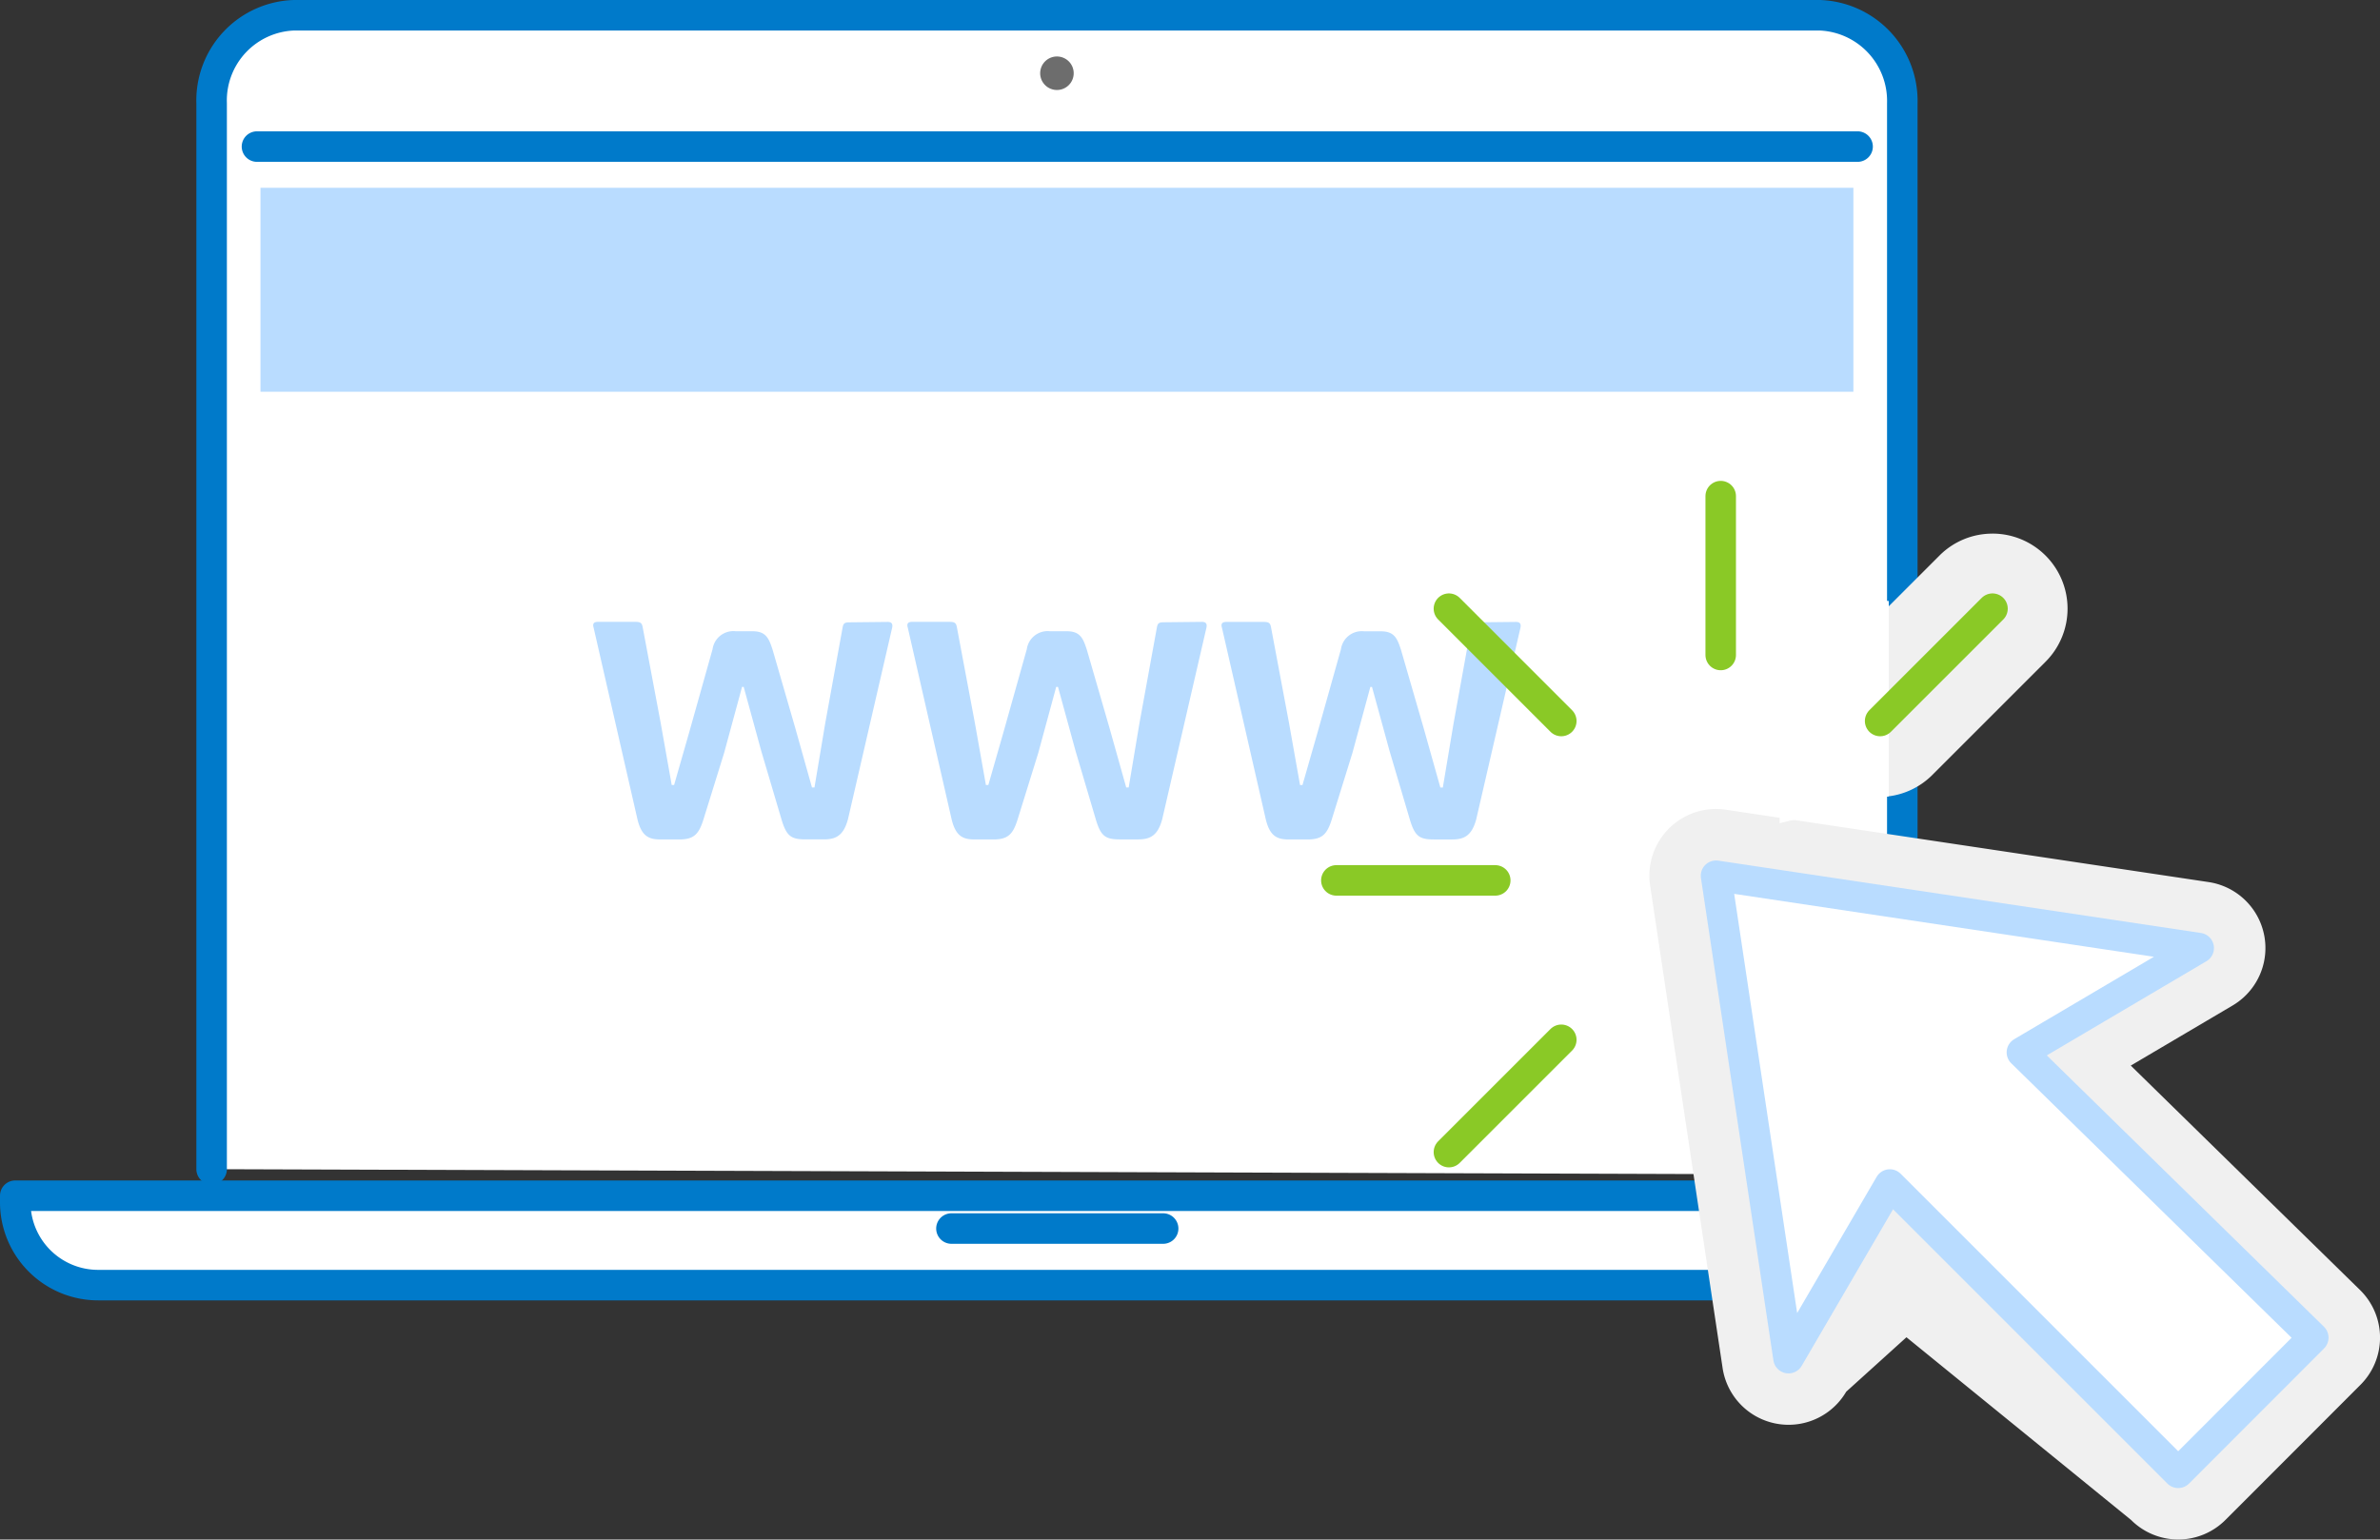 <svg xmlns="http://www.w3.org/2000/svg" viewBox="4166 -3040 155.989 100.926">
  <rect x="4166" y="-3040" width="155.989" height="100.926" fill="#333333" stroke="none"/>
  <defs>
    <style>
      .cls-1, .cls-5, .cls-7 {
        fill: #fff;
      }

      .cls-1 {
        stroke: #007aca;
      }

      .cls-1, .cls-5, .cls-6 {
        stroke-linecap: round;
        stroke-linejoin: round;
        stroke-miterlimit: 10;
        stroke-width: 2px;
      }

      .cls-2 {
        fill: #6d6d6d;
      }

      .cls-3 {
        fill: #b9dcff;
      }

      .cls-4 {
        fill: #f0f0f0;
      }

      .cls-5 {
        stroke: #b9dcff;
      }

      .cls-6 {
        fill: none;
        stroke: #8ac926;
      }
    </style>
  </defs>
  <g id="Symbol_27_1" data-name="Symbol 27 – 1" transform="translate(2574 -4351)">
    <g id="Group_651" data-name="Group 651" transform="translate(1593 1312)">
      <path id="Path_2291" data-name="Path 2291" class="cls-1" d="M135.352,77.012V6.77a5.618,5.618,0,0,0-5.4-5.77H29.942a5.589,5.589,0,0,0-5.4,5.77V76.646M27.515,9.609H132.421" transform="translate(-11.672 -1)"/>
      <circle id="Ellipse_211" data-name="Ellipse 211" class="cls-2" cx="1.099" cy="1.099" r="1.099" transform="translate(67.174 2.702)"/>
      <path id="Path_2292" data-name="Path 2292" class="cls-1" d="M1,142.568v.412a5.433,5.433,0,0,0,5.449,5.449H132.1a5.433,5.433,0,0,0,5.449-5.449v-.412Zm61.359,2.152H76.234" transform="translate(-1 -65.182)"/>
      <rect id="Rectangle_812" data-name="Rectangle 812" class="cls-3" width="104.402" height="13.371" transform="translate(16.072 11.31)"/>
    </g>
    <g id="Group_652" data-name="Group 652" transform="translate(1630.88 1351.766)">
      <path id="Path_2293" data-name="Path 2293" class="cls-3" d="M80.054,78.009l-1.179,4.342-1.367,4.4c-.295.912-.617,1.26-1.555,1.26H74.693c-.751,0-1.234-.215-1.5-1.341L70.323,74.122c-.08-.268.027-.375.295-.375h2.413c.348,0,.455.054.509.348l1.179,6.272.724,4.074H75.6l.991-3.458,1.529-5.441a1.38,1.38,0,0,1,1.528-1.179h1.1c.884,0,1.072.483,1.314,1.234l1.474,5.092,1.1,3.914H84.8l.7-4.181L86.647,74.1c.055-.269.134-.322.483-.322l2.467-.026c.241,0,.348.107.295.375L87,86.666c-.295,1.126-.831,1.341-1.582,1.341H84.208c-.938,0-1.233-.215-1.555-1.26l-1.34-4.529-1.153-4.208Z" transform="translate(-70.298 -73.747)"/>
      <path id="Path_2294" data-name="Path 2294" class="cls-3" d="M117.72,78.009l-1.179,4.342-1.367,4.4c-.295.912-.617,1.26-1.555,1.26H112.36c-.751,0-1.234-.215-1.5-1.341L107.99,74.122c-.08-.268.027-.375.295-.375H110.7c.348,0,.455.054.509.348l1.179,6.272.724,4.074h.16l.991-3.458,1.529-5.441a1.38,1.38,0,0,1,1.528-1.179h1.1c.884,0,1.072.483,1.314,1.234l1.474,5.092,1.1,3.914h.162l.7-4.181,1.152-6.326c.055-.269.134-.322.483-.322l2.467-.026c.241,0,.348.107.295.375l-2.895,12.544c-.295,1.126-.831,1.341-1.582,1.341h-1.205c-.938,0-1.233-.215-1.555-1.26l-1.34-4.529-1.153-4.208Z" transform="translate(-87.374 -73.747)"/>
      <path id="Path_2295" data-name="Path 2295" class="cls-3" d="M155.387,78.009l-1.179,4.342-1.367,4.4c-.295.912-.617,1.26-1.555,1.26h-1.259c-.751,0-1.234-.215-1.5-1.341l-2.869-12.544c-.08-.268.027-.375.295-.375h2.413c.348,0,.455.054.509.348l1.179,6.272.724,4.074h.16l.991-3.458,1.529-5.441a1.38,1.38,0,0,1,1.528-1.179h1.1c.884,0,1.072.483,1.314,1.234l1.474,5.092,1.1,3.914h.162l.7-4.181L161.98,74.1c.055-.269.134-.322.483-.322l2.467-.026c.241,0,.348.107.295.375l-2.895,12.544c-.295,1.126-.831,1.341-1.582,1.341h-1.205c-.938,0-1.233-.215-1.555-1.26l-1.34-4.529-1.153-4.208Z" transform="translate(-104.451 -73.747)"/>
    </g>
    <g id="Group_658" data-name="Group 658" transform="translate(1679.587 1343.524)">
      <path id="Path_2298" data-name="Path 2298" class="cls-4" d="M227.885,67.54a.547.547,0,0,1,.386.933l-2.452,2.452-4.912,4.912a.547.547,0,1,1-.773-.773L227.5,67.7a.545.545,0,0,1,.386-.16m0-4.373a4.887,4.887,0,0,0-3.479,1.441l-7.364,7.364A4.92,4.92,0,1,0,224,78.929l7.364-7.364a4.92,4.92,0,0,0-3.479-8.4Z" transform="translate(-184.882 -60.708)"/>
      <path id="Path_2296" data-name="Path 2296" class="cls-4" d="M201.3,100.566l31.635,4.742-11.588,6.838,19.1,18.7-8.853,8.861-18.9-18.9-6.642,11.383-4.75-31.626m0-4.373a4.373,4.373,0,0,0-4.324,5.023l4.75,31.626a4.373,4.373,0,0,0,8.1,1.554l3.95-3.571L228.5,142.8a4.373,4.373,0,0,0,3.092,1.281h0a4.373,4.373,0,0,0,3.093-1.282l8.853-8.861a4.373,4.373,0,0,0-.034-6.215L228.48,113.013l6.675-3.939a4.373,4.373,0,0,0-1.574-8.091l-31.635-4.742a4.373,4.373,0,0,0-.648-.048Z" transform="translate(-176.413 -75.682)"/>
      <path id="Path_2297" data-name="Path 2297" class="cls-5" d="M244.069,134.476l-8.853,8.861-18.9-18.9-6.641,11.383-4.75-31.626,31.635,4.742-11.588,6.838Z" transform="translate(-180.04 -79.309)"/>
      <g id="Group_653" data-name="Group 653" transform="translate(25.191)">
        <line id="Line_616" data-name="Line 616" class="cls-6" y1="10.414"/>
      </g>
      <g id="Group_654" data-name="Group 654" transform="translate(7.378 7.378)">
        <line id="Line_617" data-name="Line 617" class="cls-6" x1="7.364" y1="7.364"/>
      </g>
      <g id="Group_655" data-name="Group 655" transform="translate(0 25.191)">
        <line id="Line_618" data-name="Line 618" class="cls-6" x1="10.414"/>
      </g>
      <g id="Group_656" data-name="Group 656" transform="translate(7.378 35.64)">
        <line id="Line_619" data-name="Line 619" class="cls-6" x1="7.364" y2="7.364"/>
      </g>
      <path id="Path_2299" data-name="Path 2299" class="cls-7" d="M0,0,7.154.442v12.8L0,15.007Z" transform="translate(29.053 6.434)"/>
      <g id="Group_657" data-name="Group 657" transform="translate(35.64 7.378)">
        <line id="Line_620" data-name="Line 620" class="cls-6" y1="7.364" x2="7.364"/>
      </g>
    </g>
  </g>
</svg>

